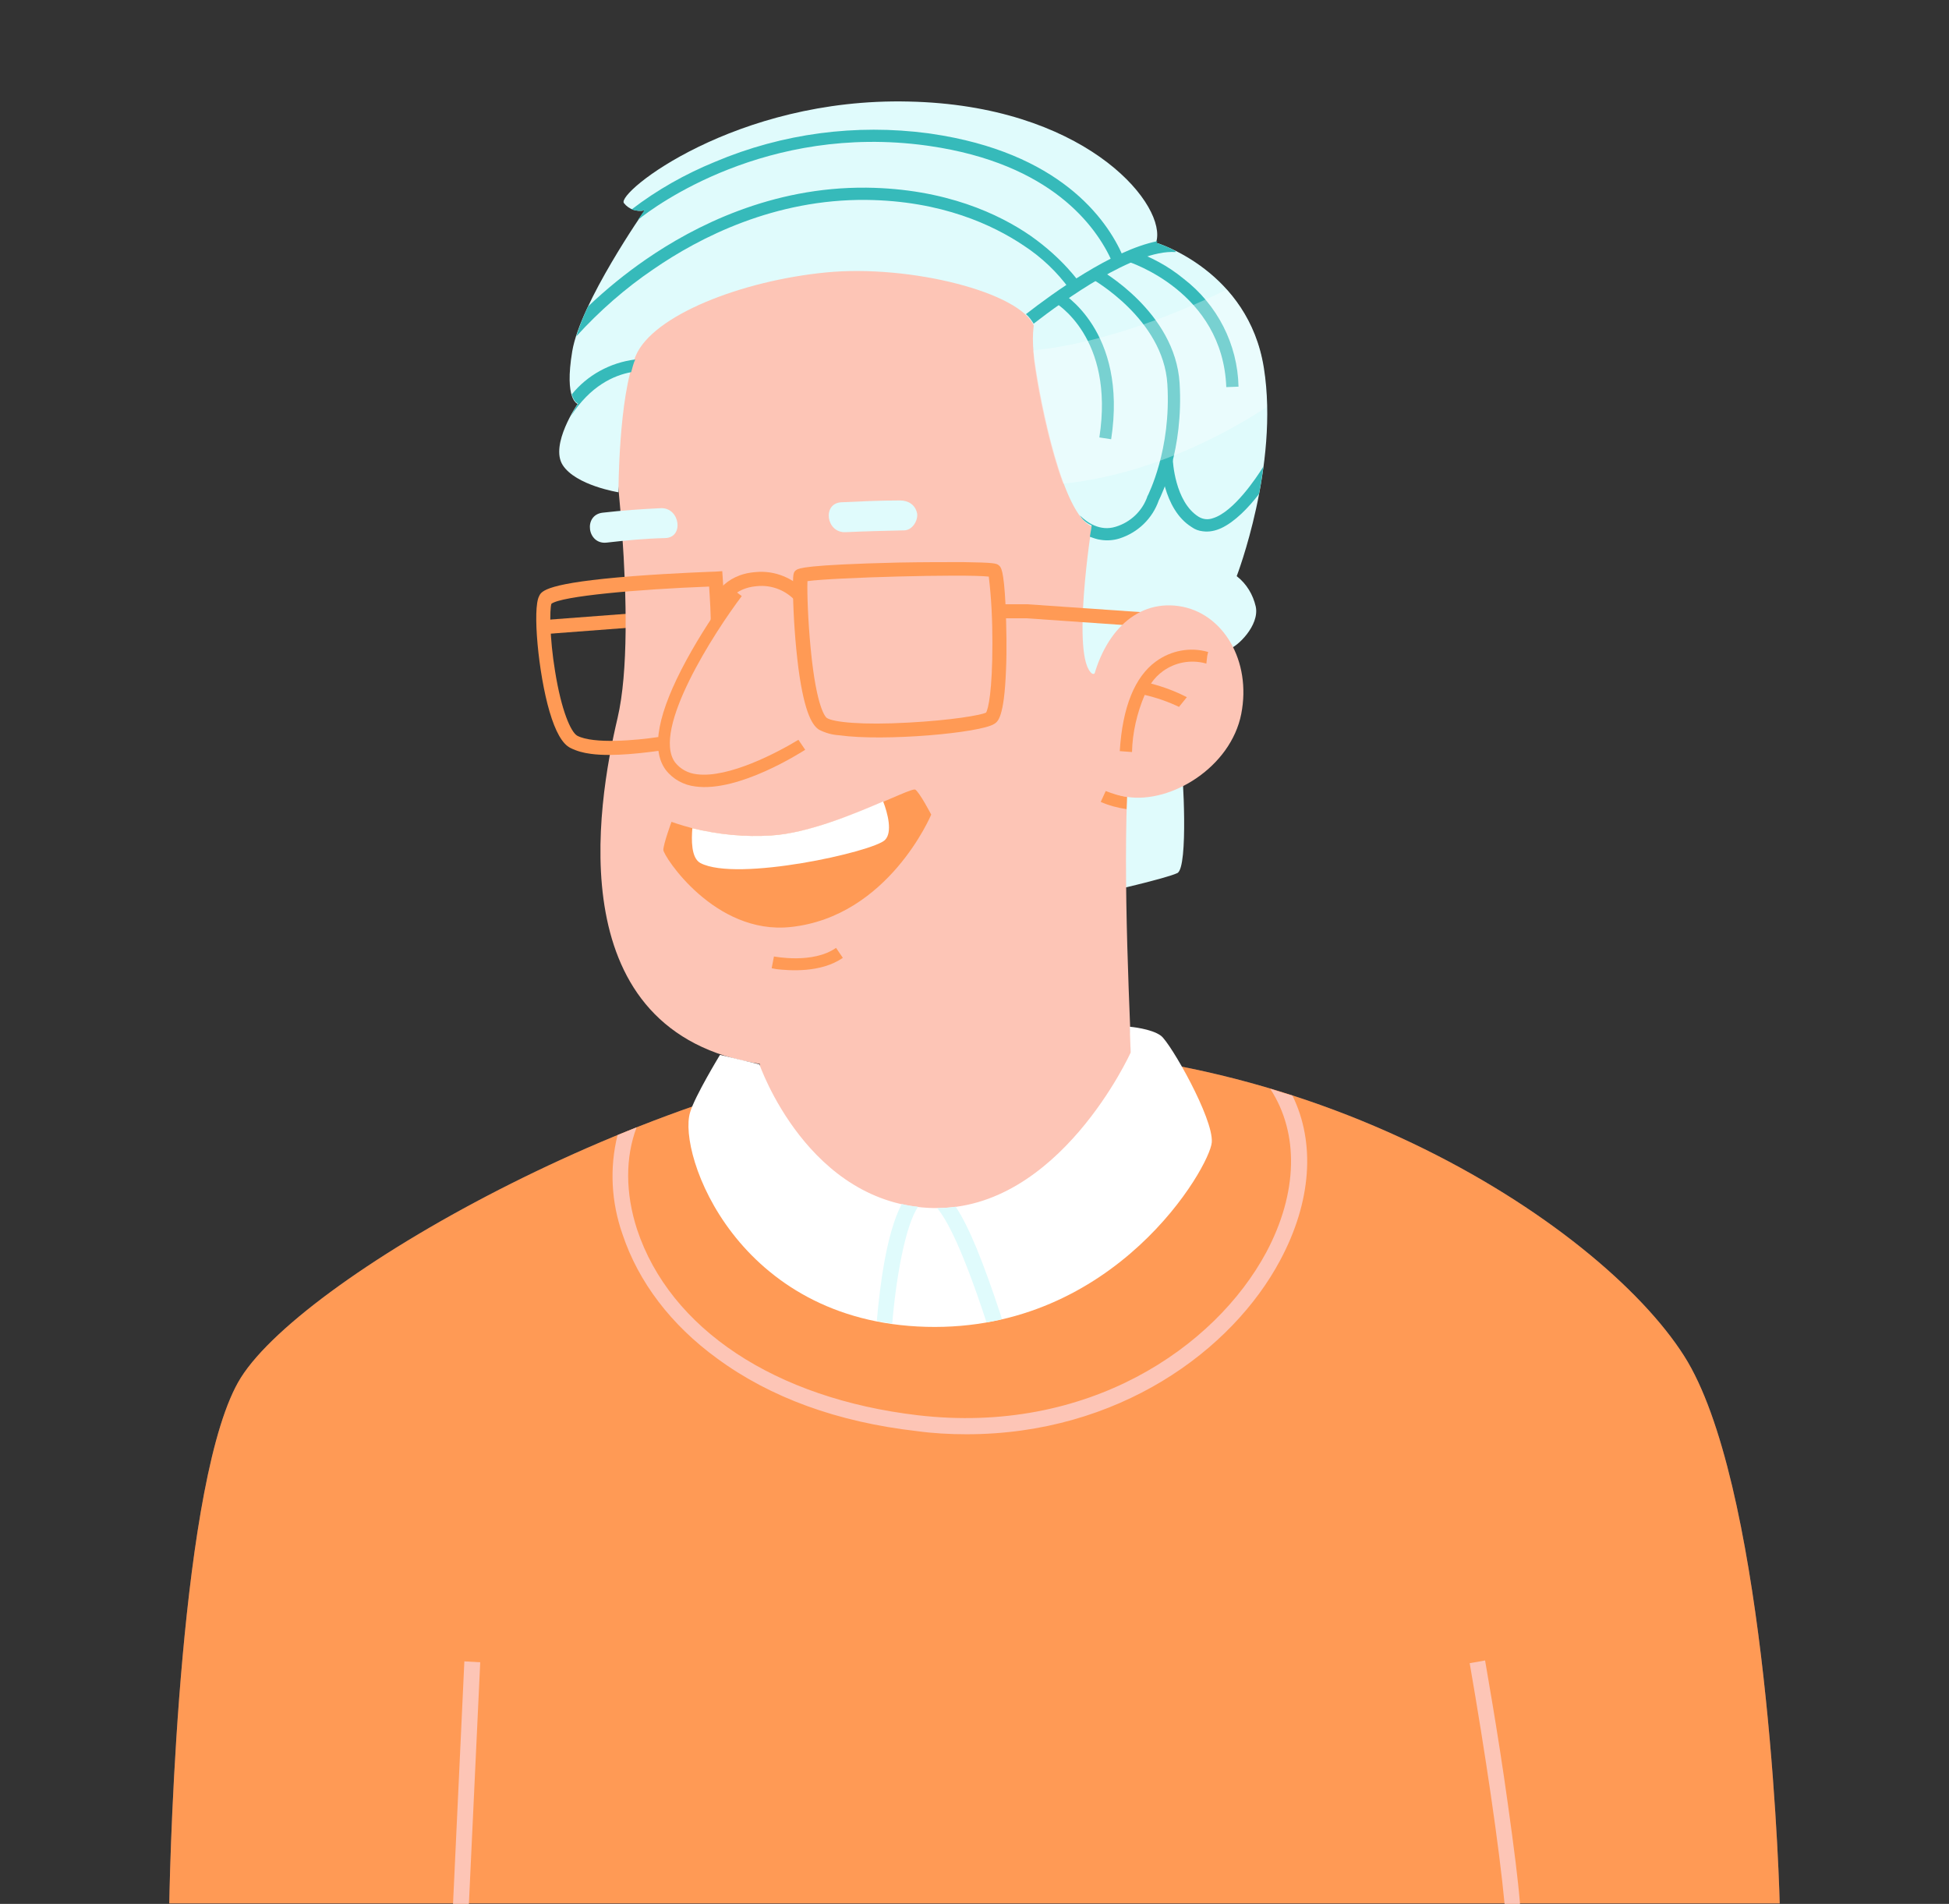 <?xml version="1.0" encoding="UTF-8"?>
<svg id="male02" data-name="male02" xmlns="http://www.w3.org/2000/svg" xmlns:xlink="http://www.w3.org/1999/xlink" viewBox="0 0 430 420" width="430" height="420">
  <rect x="0" y="0" width="430" height="420" fill="#333333" stroke="none"/>
  <defs>
    <style>
      .cls-1 {
        fill: #36baba;
      }

      .cls-1, .cls-2, .cls-3, .cls-4, .cls-5, .cls-6, .cls-7 {
        stroke-width: 0px;
      }

      .cls-2 {
        fill: #ff9a55;
      }

      .cls-3 {
        fill: none;
      }

      .cls-4 {
        fill: #fff;
      }

      .cls-8 {
        opacity: .33;
      }

      .cls-5 {
        fill: #6d5660;
      }

      .cls-9 {
        clip-path: url(#clippath);
      }

      .cls-6 {
        fill: #fdc5b6;
      }

      .cls-7 {
        fill: #e0fbfc;
      }
    </style>
    <clipPath id="clippath">
      <rect class="cls-3" x="228.05" y="63.9" width="51.6" height="42.8"/>
    </clipPath>
  </defs>
  <g id="m02">
    <path id="_パス_9824" data-name=" パス 9824" class="cls-5" d="m392.65,420c-.3-12.3-3.7-93.6-21.1-120.9-18.7-29.4-86-73.4-165.9-67.1-58.8,4.7-138,48.9-152.5,71.9-13.4,21.3-15.6,103.9-15.8,116h355.3v.1Z"/>
    <path id="_パス_9825" data-name=" パス 9825" class="cls-2" d="m392.65,420c-.3-12.3-3.7-93.6-21.1-120.9-18.7-29.4-86-73.4-165.9-67.1-58.8,4.7-138,48.9-152.5,71.9-13.4,21.3-15.6,103.9-15.8,116h355.3v.1Z"/>
    <path id="_パス_9826" data-name=" パス 9826" class="cls-7" d="m246.15,169c-.4,1.1-2.6,27.9-2.6,27.9,0,0,13.7-3.1,16.2-4.3s1.2-22.9.9-23.6c.1,0-14.1-1-14.5,0"/>
    <path id="_パス_9827" data-name=" パス 9827" class="cls-2" d="m119.75,136.8l.2,3.1,19.8-1.5-.2-3.1c.1,0-19.8,1.5-19.8,1.5Z"/>
    <path id="_パス_9828" data-name=" パス 9828" class="cls-6" d="m251.55,148.5c7.6-33.2,4.5-91.6-42.2-95.9s-67.9,10.7-72.5,23.3c-4.6,12.6-2.2,16-2.2,16,0,0,6.4,46,1.6,66.5-4.6,19.5-12.9,69.4,31.4,76.3-1.2,10.6-3.4,36.2,2.2,40.2,7.1,5.1,76.2-4.4,79.7-8.8s-5.6-84.5,2-117.6"/>
    <path id="_パス_9829" data-name=" パス 9829" class="cls-2" d="m159.45,127.5l-.1-1.5-1.5.1c-.1,0-9.1.3-18.2,1-19.2,1.5-20.2,3.3-20.7,4.4h0c-1.5,2.7-.2,17,2.3,25.5,1.3,4.4,2.8,7.1,4.6,8,1.4.7,2.9,1.1,4.5,1.3,5,.7,12.2-.3,15.3-.7l.1-2.9-.6-.1c-4.6.7-14.2,1.6-17.8-.3-1.4-.8-3.5-5.5-4.9-14.3-1.2-7.3-1.2-13.5-.8-14.8,2.2-1.7,19-3.2,34.8-3.8.1,1.5.5,7.7.3,8.1l2.8-1.2c.2-.5.3-1,.3-1.6-.1-2.8-.4-7.1-.4-7.2"/>
    <path id="_パス_9831" data-name=" パス 9831" class="cls-2" d="m221.85,133.5c-.4-7.9-1-8.4-1.5-8.8s-.8-.6-7.9-.7c-3.9,0-8.9,0-14.3.1-20.8.5-21.9,1.3-22.4,1.6-.8.5-.8.9-.8,4.8.1,5.6.5,11.3,1.2,16.9,1.4,10.5,3.3,12.8,4.6,13.6,1.4.7,2.8,1.1,4.4,1.2,9.9,1.4,31.1-.5,34.2-2.5.8-.5,2.2-1.4,2.6-11.9.2-4.2.1-9.6-.1-14.3m-4.3,23.7c-1.2.6-7.8,1.7-17,2.2-10.5.6-16.7-.1-18.1-1-.2-.1-2.3-1.8-3.6-15.4-.6-6.2-.8-12.4-.7-14.8,5.7-.8,34.7-1.6,40-1,.6,4.9.8,9.8.8,14.7,0,10.5-.9,14.5-1.4,15.3"/>
    <path id="_パス_9832" data-name=" パス 9832" class="cls-2" d="m166.75,126.2c-7.3.5-9.4,6-9.5,6.2l2.9,1.1c.1-.2,1.6-3.8,6.9-4.2,3.2-.3,6.3.9,8.5,3.3l2.4-1.9c-2.9-3.2-7-4.9-11.2-4.5"/>
    <path id="_パス_9833" data-name=" パス 9833" class="cls-7" d="m145.85,112.1c-4.3.2-8.6.5-12.9,1-4.3.5-3.4,7.1.9,6.6,4.3-.5,8.6-.9,12.9-1,4.2-.1,3.3-6.7-.9-6.6"/>
    <path id="_パス_9834" data-name=" パス 9834" class="cls-7" d="m198.55,110.4c-4.3,0-8.6.2-12.9.4-4.3.2-3.4,6.8.9,6.6,4.3-.2,8.6-.3,12.9-.4,1.8,0,3.1-2.1,2.9-3.7-.4-2-2-2.9-3.8-2.9"/>
    <path id="_パス_9835" data-name=" パス 9835" class="cls-2" d="m201.95,174.2c-1-.7-18.9,9.3-31.6,10.1-7.5.5-15.1-.5-22.2-3,0,0-1.8,4.9-1.8,6.2s11.3,18.8,28.1,17c21.6-2.3,31-24.8,31-24.8,0,0-2.5-4.8-3.5-5.5"/>
    <path id="_パス_9836" data-name=" パス 9836" class="cls-4" d="m170.25,184.3c-5.9.4-11.8-.2-17.5-1.6-.2,2.5-.3,6.6,1.8,7.7,8.1,4.2,38.1-2.5,40.7-5.1,1.7-1.7.6-5.9-.4-8.5-6.5,2.8-16.6,7-24.6,7.5"/>
    <path id="_パス_9837" data-name=" パス 9837" class="cls-2" d="m171.35,213.8c-.6-.1-1-.2-1.1-.2l.5-2.6-.3,1.3.3-1.3c.1,0,8.6,1.7,13.7-1.9l1.5,2.2c-4.9,3.4-11.9,2.8-14.6,2.5"/>
    <path id="_パス_9838" data-name=" パス 9838" class="cls-7" d="m200.45,22.4c-38.2-.9-64.5,20.1-62.8,22.4,1.1,1.4,2.9,2,4.6,1.6,0,0-14.2,20.3-16,31.1s1.2,11.6,1.2,11.6c0,0-6.2,9-3.3,13.5s12.3,6,12.3,6c0,0,0-21.1,3.8-30.1s23.5-16.6,42-18.4,43,4.4,45.9,11.9c0,0,25.8-10.7,27.1-19.3,1.3-8.6-16.6-29.5-54.8-30.3"/>
    <path id="_パス_9839" data-name=" パス 9839" class="cls-7" d="m272.85,127.1s9.4-24.4,6-45.9-23.6-27.6-23.6-27.6l-25.3,13.3s-3.1,2.7-1.7,12.7,6.3,34,12.6,36.5c0,0-4.6,29.1.1,32.5,1.6,1.1,9.5-11.7,13.9-11.4s14.8,6.2,16.4,5.9,6.7-5.1,5.8-9.3c-.6-2.6-2-5-4.2-6.7"/>
    <path id="_パス_9840" data-name=" パス 9840" class="cls-4" d="m256.15,228.5c-2.1-1.6-6.9-2-6.9-2l.2,5.7s-15.8,34.9-43.5,34.3-38.4-31.7-38.4-31.7l-8.7-2.1s-5.6,9.2-6.6,12.7c-2.8,9.1,10.3,46.2,52.1,47.3s62.6-35.4,63-40.7-9.1-21.9-11.2-23.5"/>
    <path id="_パス_9841" data-name=" パス 9841" class="cls-1" d="m227.35,52c-6.8-4.7-18.7-10.4-36.2-10.6-21-.2-38,8.5-48.6,15.8-4.5,3.1-8.8,6.6-12.8,10.4-1,2.1-1.9,4.3-2.6,6.6,5.1-5.6,10.8-10.6,17-14.8,10.3-7.1,26.8-15.5,47-15.3,16.7.2,28,5.6,34.6,10,4,2.6,7.5,5.9,10.3,9.8l2.3-1.4c-.3-.2-3.6-5.3-11-10.5"/>
    <path id="_パス_9842" data-name=" パス 9842" class="cls-1" d="m205.45,29.5l-.7-.1c-15.9-2.1-32.1,0-47,6.3-6.6,2.7-12.8,6.2-18.4,10.5.9.3,1.9.4,2.8.2,0,0-.5.8-1.4,2.1,3.8-3.1,28.4-21.2,63.6-16.4.2,0,.5.1.7.1,26.9,3.9,36.8,17.7,40.3,25.5.1.3.3.6.5.9l1.9-1.9c.1.1.1.2.2.2,0-.1-.1-.2-.2-.4-3.6-8.3-14.1-22.9-42.3-27"/>
    <path id="_パス_9843" data-name=" パス 9843" class="cls-1" d="m242.15,59.2l-1.3,2.3c.2.1,15.8,8.9,16.7,23.2.9,14.6-4.3,24.5-4.3,24.6l-.1.1v.1c-1.1,3.2-3.7,5.7-7,6.7-3.5,1.1-6.4-1-7.9-2.5.6,1,1.5,1.7,2.6,2.2,0,0-.1.9-.4,2.5.8.3,1.6.6,2.5.7,1.3.2,2.7.1,4-.3,4.1-1.3,7.3-4.4,8.7-8.4.6-1.2,5.5-11.2,4.6-25.9-1-15.7-17.4-24.9-18.1-25.3"/>
    <path id="_パス_9844" data-name=" パス 9844" class="cls-1" d="m267.65,114.3c-1.1.4-2.2.3-3.2-.3-5.3-3.3-5.7-12.5-5.7-12.6l-2.7.1c0,.4.4,10.8,6.9,14.8.7.5,1.5.8,2.4.9,1.4.2,2.8-.1,4.1-.7,3-1.4,6-4.5,8.3-7.5.4-1.9.7-4,1-6.1-1.6,2.6-6.6,10-11.1,11.4"/>
    <path id="_パス_9845" data-name=" パス 9845" class="cls-2" d="m226.65,133.3h-5.9v3.1h5.8l25.9,1.8.2-3.1-26-1.8Z"/>
    <path id="_パス_9846" data-name=" パス 9846" class="cls-2" d="m243.95,174.5l-1.1,2.4c1.8.8,3.7,1.3,5.7,1.6,0-.9.1-1.8.1-2.7-1.6-.2-3.2-.7-4.7-1.3"/>
    <path id="_パス_9847" data-name=" パス 9847" class="cls-2" d="m153.75,170.8c-1.9-.2-3.6-1.1-4.8-2.6-5.3-7.2,8.8-28.9,14.7-36.7l-2.1-1.6c-3.7,5-7.1,10.2-10.1,15.7-6.3,11.6-7.9,19.7-4.6,24.2,1.6,2.1,4,3.4,6.6,3.7,9.6,1.3,23.4-7.6,24.2-8.1l-1.5-2.2c-4.6,2.8-15.4,8.5-22.4,7.6"/>
    <path id="_パス_9848" data-name=" パス 9848" class="cls-6" d="m260.05,133.7c-9.9-1.4-17.2,6.7-19.4,18.4s-1.8,22.2,8,23.7c9.8,1.5,22.9-6.6,25.2-18.3s-4-22.4-13.8-23.8"/>
    <path id="_パス_9849" data-name=" パス 9849" class="cls-2" d="m255.05,145.9c-4.7,3.4-7.4,10.1-8,19.8l2.7.2c.1-4.3,1.1-8.6,2.8-12.6,2.6.6,5.2,1.5,7.7,2.7,0,0-.1,0-.1-.1l1.7-2.1c-2.5-1.3-5.2-2.3-7.9-3,.7-1.1,1.6-2,2.7-2.8,2.7-1.9,6-2.5,9.2-1.7.1,0,.2.1.3.1l.2-1.7.2-.9h-.1c-3.9-1.1-8.1-.3-11.4,2.1"/>
    <path id="_パス_9850" data-name=" パス 9850" class="cls-1" d="m255.25,53.6l-.1.1c.1-.2.1-.3.2-.5-10,2-23.1,11.5-29,16.1.7.6,1.2,1.3,1.7,2.1,6.6-5.1,22.2-16.4,31.3-15.8v-.2c-1.3-.8-2.7-1.3-4.1-1.8"/>
    <path id="_パス_9851" data-name=" パス 9851" class="cls-1" d="m126.15,87c.5,1.8,1.4,2,1.4,2-.6.9-1.1,1.8-1.6,2.8,4.3-6.7,9.5-9,13.3-9.7.3-1,.5-2,.9-2.8-5.6.7-10.6,3.5-14,7.7"/>
    <path id="_パス_9852" data-name=" パス 9852" class="cls-1" d="m261.15,61.5c-3.4-2.8-7.3-4.9-11.5-6.3l-.8,2.5c.2.1,20.9,6.6,21.7,27.7l2.7-.1c-.2-9.4-4.7-18.1-12.1-23.8"/>
    <path id="_パス_9853" data-name=" パス 9853" class="cls-1" d="m233.65,64.2l-1.3,2.3c.6.3,13.6,7.9,10.2,30l2.6.4c3.7-24-10.9-32.4-11.5-32.7"/>
    <g id="_グループ_11189" data-name=" グループ 11189" class="cls-8">
      <g id="_グループ_11188" data-name=" グループ 11188">
        <g class="cls-9">
          <g id="_グループ_11187" data-name=" グループ 11187">
            <path id="_パス_9854" data-name=" パス 9854" class="cls-4" d="m270.65,63.9c-9.3,4.5-26.1,11.7-42.7,13.4.1.7.1,1.5.2,2.3.8,6.4,3.2,18.5,6.4,27.1,19.1-2,35.6-10.8,44.9-16.9,0-2.9-.3-5.8-.7-8.6-.9-6.4-3.7-12.4-8.1-17.3"/>
          </g>
        </g>
      </g>
    </g>
    <path id="_パス_9855" data-name=" パス 9855" class="cls-6" d="m213.25,316.4c-3.7,0-7.4-.2-11-.7-17.5-2-32.3-7.4-44-16-10.2-7.4-17.4-16.9-20.9-27.4-2.5-7.1-2.9-14.7-1.1-21.9,1.4-.6,2.8-1.1,4.2-1.7-2.5,6.6-2.5,14.5.1,22.5,7.3,22,30.5,37.3,61.9,41,37.5,4.4,65.6-14.9,76.9-35.9,7-13.1,7.3-26.3.9-36.1,1.6.5,3.3,1,4.9,1.5,5.1,10.4,4.2,23.4-2.7,36.3-10.6,19.9-35.7,38.4-69.2,38.4"/>
    <path id="_パス_9856" data-name=" パス 9856" class="cls-6" d="m331.95,420c-1.2-12.7-4.3-33.5-7.7-53.1l3.4-.6c0,.2,2.8,15.6,5,31.5,1.4,10,2.3,17.1,2.7,22.2h-3.4Z"/>
    <path id="_パス_9857" data-name=" パス 9857" class="cls-6" d="m102.45,366.5l3.5.2-2.5,53.3h-3.5l2.5-53.5Z"/>
    <path id="_パス_9858" data-name=" パス 9858" class="cls-7" d="m210.85,266.2c3,4.5,6.1,12.3,9.9,23.8l.3,1c-1.1.3-2.3.5-3.4.7-.1-.2-.1-.4-.2-.6-5.1-15.5-8.5-22-10.7-24.6,1.4,0,2.8-.1,4.1-.3"/>
    <path id="_パス_9859" data-name=" パス 9859" class="cls-7" d="m196.85,292c-1.2-.2-2.3-.4-3.4-.6.6-6.9,2-19.2,5.5-25.8,1.2.3,2.4.5,3.6.6-2.7,4-4.8,15-5.7,25.8"/>
  </g>
</svg>